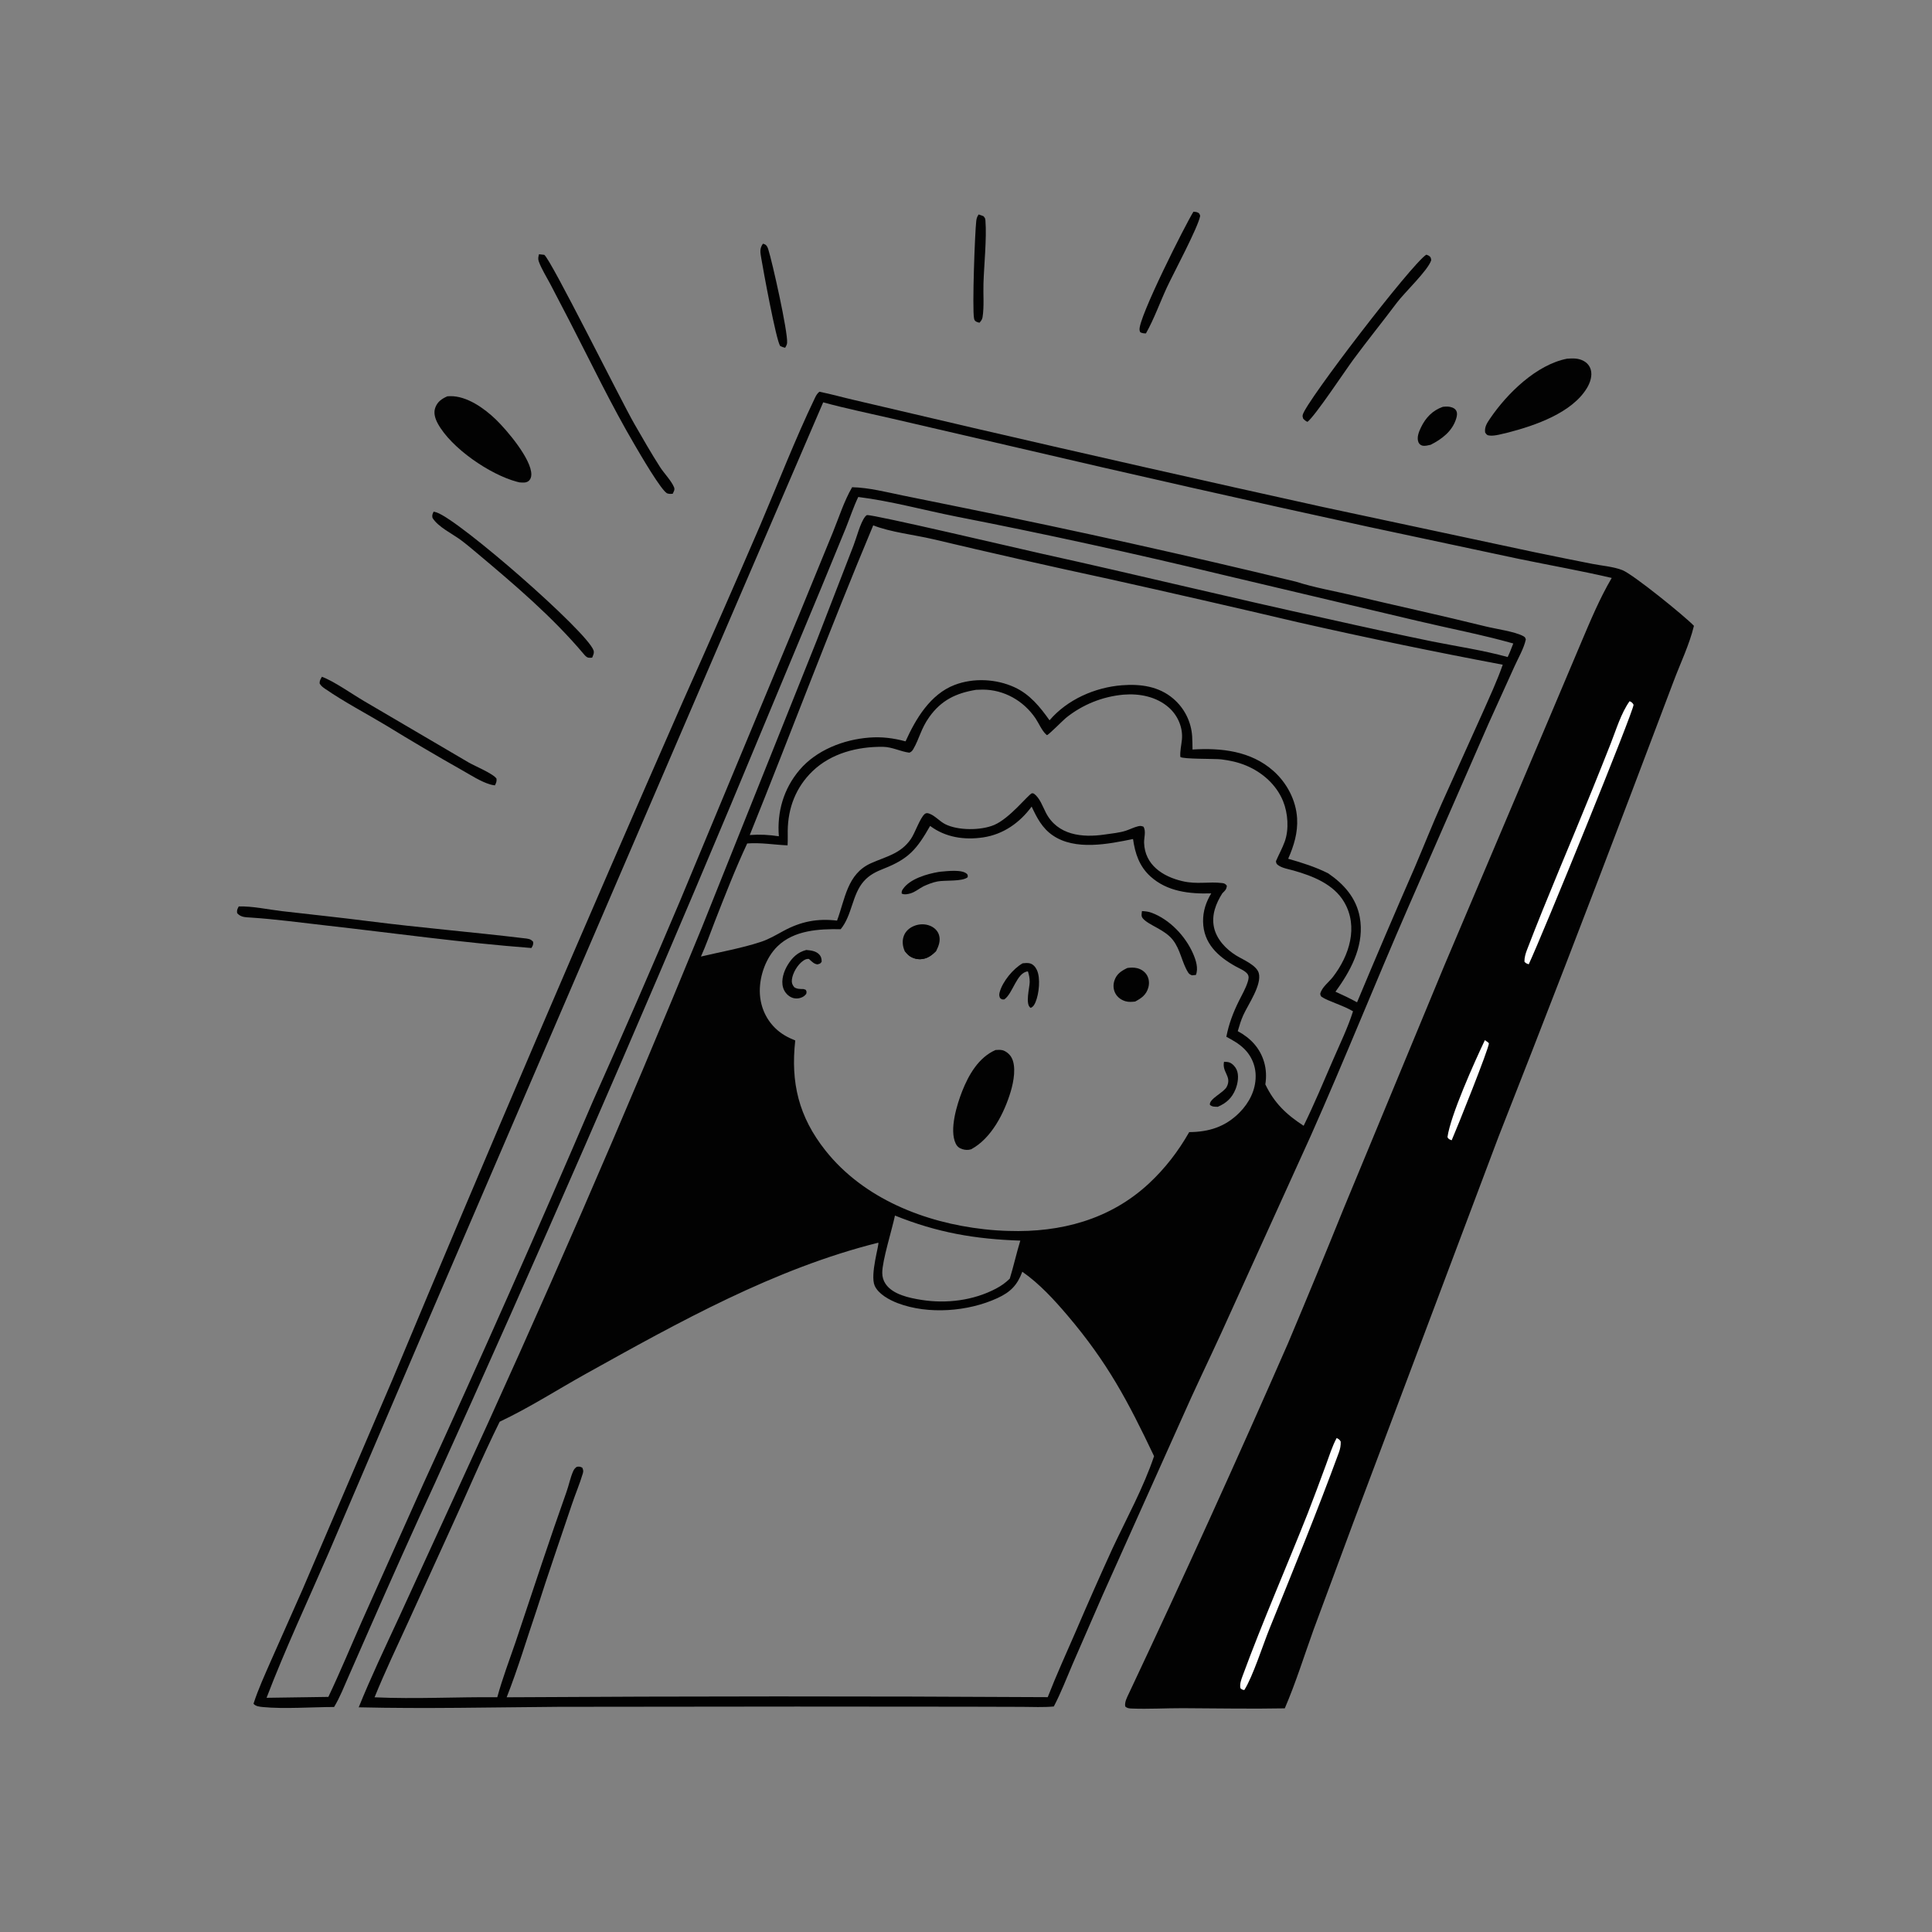 <?xml version="1.0" encoding="utf-8" ?>
<svg xmlns="http://www.w3.org/2000/svg" xmlns:xlink="http://www.w3.org/1999/xlink" width="1024" height="1024">
	<rect width="100%" height="100%" fill="#808080" stroke="none"/>
	<path fill="#020202" d="M434.296 207.622C440.558 208.88 446.819 210.671 453.059 212.098L515.13 226.632Q607.822 248.136 700.742 268.631L812.816 292.568Q828.38 295.803 843.979 298.866C848.951 299.838 855.195 300.328 859.878 302.173C865.617 304.434 892.898 326.551 897.826 331.697C895.386 341.759 890.681 351.407 887.047 361.097L864.74 420.032Q830.032 511.586 794.173 602.695L717.265 807.024L696.192 863.84C691.216 877.665 686.776 891.969 680.961 905.46C662.988 905.808 644.985 905.438 627.01 905.374C617.996 905.341 608.731 905.92 599.76 905.555C598.468 905.503 597.34 905.409 596.389 904.443C595.981 902.159 597.337 899.672 598.288 897.646Q641.811 805.326 682.734 711.825Q697.798 676.11 712.319 640.172L765.437 511.972L820.809 381.335L838.007 340.646C843.003 328.893 847.776 317.367 854.243 306.319C837.917 302.513 821.323 299.585 804.9 296.197L725.201 279.207Q630.619 258.646 536.373 236.596L472.918 221.89C460.713 219.055 448.394 216.563 436.309 213.247L223.232 708.435L174.016 823.456C163.023 848.795 151.143 874.087 141.284 899.869L174.037 899.39C180.316 886.181 185.918 872.616 191.827 859.235L224.342 786.545Q270.608 685.562 314.339 583.455Q337.972 530.586 360.532 477.25L423.699 325.439L441.445 282.128C444.628 274.295 447.398 265.536 451.649 258.234C460.496 258.425 469.96 260.869 478.633 262.645L512.027 269.426Q599.821 287.212 686.881 308.302C696.583 311.43 707.247 313.263 717.203 315.613C740.68 321.156 764.269 326.293 787.684 332.076C792.8 333.339 803.079 334.763 807.418 337.194C808.359 337.72 808.402 337.964 808.718 338.928C807.677 343.713 804.733 348.698 802.707 353.196L788.886 383.706L746.405 480.855C728.839 521.122 712.562 561.952 694.691 602.089L647.325 706.455C640.317 721.743 632.945 736.893 626.181 752.291L584.36 845.586L568.504 882.006C565.282 889.49 562.336 897.257 558.544 904.467C553.01 904.996 547.303 904.685 541.745 904.667L512.728 904.586L422.289 904.519L296.157 904.648C260.884 904.911 225.376 905.746 190.127 904.908C196.625 888.823 204.106 873.162 211.391 857.426L241.589 791.552Q310.082 642.911 372.072 491.443L432.961 339.282L452.398 289.09C453.981 285.041 455.931 277.204 458.471 273.929C458.896 273.381 458.981 273.36 459.465 273.008C462.624 272.535 540.867 290.984 552.301 293.504C603.139 304.709 653.72 317.163 704.589 328.204Q731.762 334.343 759.047 339.968C772.301 342.633 786.078 344.63 799.092 348.248C800.237 345.933 801.114 343.456 802.068 341.056C785.485 336.391 768.339 333.116 751.559 329.146L647.981 304.643Q577.809 287.676 506.957 273.818C489.74 270.4 472.284 265.574 454.892 263.413C452.348 268.719 450.468 274.49 448.265 279.964L435.172 311.807L387.309 426.677Q311.418 607.589 230.434 786.279C218.541 811.934 207.006 837.901 195.619 863.79L184.793 888.439C182.395 893.887 180.156 899.641 177.077 904.743C165.47 904.764 150.497 905.872 139.378 904.775C137.673 904.607 135.511 904.43 134.365 903.014C136.887 895.193 140.391 887.619 143.676 880.092L160.273 842.651L207.74 731.863Q283.236 550.952 362.074 371.478Q382.775 325.172 402.841 278.587C412.434 256.097 421.352 232.939 431.928 210.913C432.588 209.539 433.121 208.599 434.296 207.622ZM264.835 753.546C255.116 773.198 246.629 793.557 237.42 813.466L216.488 859.409C210.376 872.75 204.051 886.006 198.528 899.607C220.121 900.595 241.938 899.373 263.57 899.565C266.288 889.606 269.933 880.068 273.268 870.315L287.26 828.448Q293.581 809.568 300.229 790.801C301.491 787.259 302.294 783.141 303.787 779.776C304.253 778.726 304.806 778.056 305.756 777.427C307.144 777.273 307.345 777.294 308.61 777.881C309.153 779.097 309.293 779.665 308.904 780.973C307.276 786.461 304.949 791.882 303.124 797.333C296.934 815.819 290.483 834.262 284.583 852.841C279.279 868.38 274.565 884.336 268.546 899.594Q411.932 898.706 555.318 899.528C559.893 887.8 565.136 876.311 570.153 864.766Q579.643 842.616 589.651 820.696C597.128 804.715 606.064 788.517 611.678 771.798C597.736 742.484 587.039 722.232 565.826 697.249C558.733 688.895 550.895 680.344 541.848 674.052C539.152 681.225 535.575 684.846 528.567 688.069C513.078 695.193 491.948 696.826 475.866 690.721C471.474 689.054 465.56 685.891 463.603 681.451C461.033 675.617 466.159 659.38 465.519 658.65C410.529 672.382 359.761 700.752 310.564 728.125C295.417 736.553 280.487 746.166 264.835 753.546ZM445.588 492.503C434.037 492.303 420.878 493.012 412.085 501.577C406.065 507.442 402.653 516.945 402.708 525.288C402.757 532.713 405.554 539.714 410.892 544.931C414.018 547.987 417.492 549.869 421.499 551.476C419.006 573.848 423.331 591.908 437.5 609.785C457.701 635.273 490.076 648.022 521.632 651.519Q528.109 652.249 534.626 652.412C562.181 653.326 588.432 646.371 608.964 627.262C617.526 619.292 624.525 610.198 630.302 600.043C640.781 599.963 649.472 597.253 657 589.642C662.084 584.502 665.557 577.77 665.524 570.417Q665.526 569.907 665.502 569.398Q665.478 568.889 665.428 568.382Q665.379 567.875 665.304 567.371Q665.229 566.867 665.129 566.367Q665.028 565.868 664.903 565.374Q664.778 564.88 664.628 564.393Q664.478 563.906 664.304 563.427Q664.129 562.948 663.931 562.479Q663.733 562.009 663.511 561.55Q663.29 561.091 663.046 560.644Q662.801 560.197 662.535 559.763Q662.268 559.328 661.98 558.908Q661.692 558.488 661.383 558.082Q661.074 557.677 660.745 557.288Q660.416 556.898 660.068 556.526Q659.72 556.154 659.354 555.8C656.622 553.112 653.326 551.319 649.993 549.509C651.294 542.709 653.576 536.744 656.635 530.555C658.252 527.283 660.242 523.91 661.32 520.418C661.794 518.883 662.17 517.463 661.11 516.111C659.802 514.444 656.735 513.219 654.844 512.163C645.514 506.952 637.827 499.983 637.657 488.42C637.577 482.975 639.192 478.134 641.979 473.506C630.498 473.869 618.65 472.599 609.748 464.519C603.841 459.157 601.614 452.327 600.528 444.698C587.406 447.378 569.914 450.945 557.984 442.777C552.377 438.938 549.579 433.456 546.793 427.506C540.498 436.067 531.821 442.212 521.144 443.83C511.21 445.336 501.168 443.875 492.984 437.759C485.961 450.037 481.707 455.214 468.32 460.442C464.316 462.006 460.751 463.781 457.84 467.072C451.592 474.134 451.703 485.029 445.588 492.503ZM396.025 447.059C389.753 460.466 384.243 474.662 378.847 488.443C376.433 494.609 374.237 500.958 371.516 506.992C382.028 504.508 393.13 502.561 403.375 499.182C407.625 497.78 411.311 495.55 415.228 493.43C424.519 488.399 433.163 486.708 443.652 487.938C447.931 476.489 449.019 463.184 461.605 457.541C469.718 453.903 477.346 452.576 482.772 444.71C485.051 441.406 487.566 433.591 490.144 431.409C490.843 430.818 491.701 430.934 492.485 431.212C495.56 432.304 498.013 435.317 500.938 436.807C507.749 440.275 519.907 440.195 526.851 437.28C535.205 433.774 544.864 421.289 546.866 420.49C547.208 420.353 547.599 420.576 547.965 420.619C551.173 422.971 552.562 427.308 554.343 430.758C560.516 442.722 573.631 444.1 585.679 442.292C589.194 441.764 593.252 441.407 596.602 440.332C598.851 439.611 601.073 438.425 603.365 437.902C604.383 437.67 605.108 437.76 606.052 438.169C607.545 440.579 606.307 443.922 606.395 446.696C606.768 458.424 616.281 464.582 626.606 467.01C634.695 468.912 640.551 467.119 647.897 468.058C649.081 468.209 649.541 468.543 650.251 469.453C650.089 471.404 649.277 472.074 647.891 473.425C644.45 478.81 642.041 485.012 643.436 491.508C644.793 497.831 649.872 503.181 655.262 506.472C658.782 508.621 666.028 511.568 667.183 515.776C668.881 521.966 661.564 532.36 658.99 538.004C657.739 540.748 656.888 543.642 656.045 546.532C662.78 550.186 667.771 555.372 669.995 562.892C671.134 566.742 671.278 570.784 670.656 574.738C675.391 584.645 681.776 590.723 690.96 596.687C696.582 585.206 701.526 573.33 706.605 561.599C710.221 553.246 714.39 544.677 717.131 536.007C712.111 532.947 703.84 530.631 700.547 528.377C699.88 527.921 699.946 527.484 699.741 526.749C700.612 523.197 704.281 520.653 706.479 517.798C715.159 506.524 720.133 491.175 712.387 478.039C706.811 468.584 695.691 464.262 685.636 461.41C683.162 460.709 679.542 460.129 677.441 458.561C676.458 457.828 676.469 457.595 676.275 456.461C677.745 453.009 679.65 449.611 680.917 446.102C683.276 439.572 682.645 431.032 680.069 424.66C676.546 415.943 669.06 409.345 660.483 405.77C656.223 403.994 651.749 403.014 647.178 402.467C644 402.087 626.739 402.417 625.6 401.177C625.372 398.094 626.141 395.06 626.438 391.997C627.051 385.664 624.273 379.234 619.549 375.048C612.971 369.217 603.972 367.479 595.443 368.185Q593.365 368.372 591.306 368.712Q589.247 369.052 587.219 369.542Q585.19 370.032 583.204 370.67Q581.217 371.308 579.282 372.09Q577.348 372.872 575.476 373.795Q573.604 374.717 571.806 375.775Q570.007 376.832 568.291 378.019Q566.574 379.206 564.95 380.516C563.637 381.581 555.695 389.599 554.939 389.621C554.749 389.627 554.619 389.412 554.476 389.286C552.225 387.305 550.561 383.264 548.819 380.701C542.508 371.422 532.209 365.542 520.897 365.512Q519.121 365.518 517.348 365.618C506.721 367.362 498.929 371.102 492.556 380.008C488.114 386.216 487.352 391.388 484.041 397.091C483.506 398.011 482.961 398.562 481.971 398.941C477.217 398.317 472.857 395.9 468.035 395.837C454.57 395.661 440.556 399.199 430.637 408.769C421.86 417.238 417.659 428.181 417.51 440.247C417.478 442.844 417.605 445.466 417.422 448.057C410.228 447.75 403.245 446.488 396.025 447.059ZM474.348 644.272C472.762 651.852 467.584 668.199 467.615 674.644C467.624 676.761 468.174 678.713 469.363 680.476C473.209 686.182 482.089 687.977 488.479 688.983C501.683 691.062 516.002 689.283 527.909 682.986C530.698 681.511 532.954 679.925 535.209 677.691C537.262 671.034 538.736 664.217 540.784 657.556C516.681 656.755 496.748 653.289 474.348 644.272ZM462.827 278.445C440.061 332.745 419.422 387.979 397.388 442.582C402.691 442.173 407.562 442.452 412.813 443.236C411.771 430.378 415.319 418.053 423.765 408.1C432.721 397.546 447.083 391.999 460.633 390.943C467.393 390.416 473.433 391.19 479.965 392.928C485.34 380.996 493.086 367.964 505.936 363.036C515.948 359.196 527.936 359.799 537.655 364.232C545.798 367.945 551.2 374.641 556.278 381.772C565.685 370.76 580.388 364.304 594.686 363.198C604.419 362.445 614.177 363.733 621.838 370.284Q622.384 370.749 622.906 371.24Q623.428 371.731 623.924 372.248Q624.421 372.764 624.891 373.305Q625.362 373.846 625.805 374.41Q626.247 374.974 626.661 375.559Q627.075 376.144 627.459 376.749Q627.844 377.354 628.197 377.978Q628.551 378.601 628.872 379.242Q629.194 379.882 629.484 380.538Q629.773 381.193 630.03 381.863Q630.286 382.532 630.509 383.213Q630.732 383.895 630.92 384.586Q631.108 385.278 631.262 385.978Q631.415 386.678 631.534 387.385Q631.652 388.092 631.735 388.804Q631.818 389.516 631.865 390.231C632.005 392.568 632.024 394.919 632.056 397.26C647.266 396.316 662.972 398.018 674.87 408.557C682.026 414.895 686.908 424.059 687.488 433.656C687.95 441.299 685.799 448.241 682.766 455.161C690.08 457.246 697.138 459.454 703.961 462.884C712.275 468.567 718.836 475.894 720.703 486.111C723.228 499.922 716.885 512.815 709.125 523.796Q708.478 524.71 707.815 525.612C711.714 527.368 715.518 529.186 719.271 531.239Q734.229 495.427 749.78 459.87C754.595 448.58 759.111 437.178 764.102 425.962L785.816 377.775C789.507 369.402 793.478 360.949 796.482 352.312Q742.172 342.095 688.276 329.878Q637.987 318.042 587.557 306.826Q540.856 296.762 494.371 285.739C484.727 283.473 471.752 282.031 462.827 278.445Z"/>
	<path fill="#020202" d="M527.678 556.519C528.845 556.459 530.177 556.341 531.316 556.63C533.15 557.096 535.026 558.673 535.98 560.275C538.843 565.084 537.224 573.446 535.689 578.568C532.305 589.857 525.488 603.402 514.716 609.147C513.175 609.642 511.593 609.554 510.06 609.08C508.408 608.569 507.283 607.658 506.536 606.096C503.047 598.797 507.211 585.372 509.97 578.384C513.432 569.616 518.712 560.43 527.678 556.519Z"/>
	<path fill="#020202" d="M479.476 504.004C478.372 501.448 478.056 498.638 479.065 495.983C480.007 493.507 481.996 491.808 484.4 490.799C487.151 489.644 490.352 489.571 493.11 490.746C495.184 491.629 496.948 493.264 497.654 495.442C498.631 498.46 497.581 501.292 496.234 503.988C493.822 506.414 491.398 508.255 487.835 508.39C485.595 508.476 483.054 507.651 481.38 506.13C480.681 505.495 480.073 504.734 479.476 504.004Z"/>
	<path fill="#020202" d="M479.476 504.004L496.234 503.988C493.822 506.414 491.398 508.255 487.835 508.39C485.595 508.476 483.054 507.651 481.38 506.13C480.681 505.495 480.073 504.734 479.476 504.004Z"/>
	<path fill="#020202" d="M597.531 513.046C599.306 512.806 600.986 512.729 602.744 513.16C604.856 513.677 606.786 514.979 607.903 516.863C609.087 518.862 609.245 521.278 608.617 523.485C607.533 527.295 605 529.072 601.656 530.84C599.945 531.024 598.274 531.175 596.593 530.7C594.34 530.064 592.309 528.623 591.183 526.543C590.06 524.467 589.917 522.008 590.643 519.777C591.803 516.212 594.314 514.598 597.531 513.046Z"/>
	<path fill="#020202" d="M605.263 482.881C607.007 482.99 608.634 483.139 610.291 483.749C619.981 487.312 628.383 496.231 632.425 505.6C633.87 508.951 635.253 513.249 633.845 516.752L631.723 516.943C630.771 516.487 630.292 516.33 629.712 515.4C626.374 510.044 625.715 503.383 621.603 498.147C617.229 492.576 608.853 490.431 605.75 486.792C604.681 485.539 605.13 484.389 605.263 482.881Z"/>
	<path fill="#020202" d="M542.046 510.562C543.251 510.462 544.587 510.289 545.774 510.58C547.563 511.019 548.802 512.491 549.555 514.087C551.615 518.455 550.693 526.723 548.882 531.069C548.323 532.41 547.688 533.637 546.27 534.199C543.236 532.363 545.706 523.579 545.756 520.561C545.789 518.532 545.419 516.784 544.823 514.854C538.827 515.371 536.9 526.595 532.288 529.713C530.998 529.776 531.041 529.757 530.021 528.954C529.526 527.721 529.517 527.073 529.877 525.78C531.447 520.138 537.075 513.34 542.046 510.562Z"/>
	<path fill="#020202" d="M427.34 503.504C429.656 503.714 432.298 503.992 434.04 505.725C435.195 506.873 435.518 508.149 435.501 509.741C434.702 510.881 434.571 510.785 433.202 511.144C431.473 510.878 430.544 509.874 429.279 508.756L428.703 508.24C427.404 508.181 426.624 508.57 425.561 509.326C422.694 511.365 420.115 515.734 419.721 519.227C419.532 520.904 419.906 521.925 420.969 523.252C422.534 524.288 424.069 524.165 425.895 524.214L427.041 524.604C427.598 525.612 427.536 525.633 427.325 526.779C426.489 527.816 425.797 528.347 424.558 528.794C422.746 529.448 420.746 529.342 419.043 528.42C417.103 527.369 415.619 525.455 415.021 523.339C413.914 519.428 415.441 514.817 417.477 511.469C419.892 507.497 422.8 504.691 427.34 503.504Z"/>
	<path fill="#020202" d="M497.543 462.141C497.882 462.088 498.221 462.039 498.562 462.01C501.97 461.722 510.022 460.686 512.521 463.228C513.082 463.799 512.898 464.192 512.907 464.93C510.022 467.372 501.031 466.411 496.93 467.185C494.293 467.682 491.936 468.655 489.505 469.74C487.244 470.897 485.069 472.775 482.632 473.499C481.197 473.925 479.28 474.336 477.912 473.604C477.87 472.473 477.933 472.167 478.602 471.187C482.311 465.759 491.379 463.179 497.543 462.141Z"/>
	<path fill="#020202" d="M648.758 562.762C649.708 562.817 650.804 562.803 651.707 563.16C653.253 563.771 654.672 565.346 655.377 566.82C656.823 569.848 656.08 574.264 654.881 577.252C652.998 581.943 650.015 584.677 645.454 586.624C643.85 586.574 642.546 586.711 641.265 585.594C640.762 582.385 648.653 579.118 650.236 575.957C652.986 570.467 647.584 568.345 648.758 562.762Z"/>
	<path fill="white" d="M863.713 371.646C864.829 372.169 865.222 372.434 865.82 373.52C865.922 376.855 817.486 495.717 810.263 511.09C809.123 510.676 808.744 510.618 807.98 509.703C807.952 507.533 808.554 505.47 809.326 503.457C820.207 475.099 832.384 447.071 843.786 418.9Q848.819 406.509 853.719 394.066C856.614 386.715 859.151 378.094 863.713 371.646Z"/>
	<path fill="white" d="M708.47 762.17C709.621 762.821 709.954 762.93 710.598 764.06C710.694 766.04 710.339 767.937 709.655 769.801C698.145 801.192 685.398 832.264 672.851 863.259C669.391 871.805 663.977 888.779 659.507 895.756C658.524 895.627 658.176 895.438 657.436 894.781C657.01 892.578 657.834 890.347 658.592 888.29C669.279 859.278 681.779 830.778 693.167 802.012Q698.084 789.264 702.77 776.429C704.529 771.706 706.05 766.598 708.47 762.17Z"/>
	<path fill="white" d="M787.009 551.308C787.838 551.797 788.433 552.28 789.154 552.908C789.346 555.283 772.107 598.257 769.423 604.37C768.172 603.845 767.823 603.891 767.187 602.719C768.758 591.261 781.467 562.932 787.009 551.308Z"/>
	<path fill="#020202" d="M830.602 190.107C833.744 189.9 836.626 189.774 839.465 191.366C841.293 192.391 842.571 193.942 843.147 195.959C844.046 199.113 842.825 202.781 841.218 205.495C833.303 218.858 813.469 225.589 799.378 229.24C796.518 229.847 792.474 231.166 789.565 230.858C788.062 230.698 787.997 230.39 787.16 229.248C786.728 226.316 788.161 224.197 789.765 221.833C798.744 208.608 814.35 193.252 830.602 190.107Z"/>
	<path fill="#020202" d="M237.11 210.048C237.587 210.019 238.064 209.987 238.542 209.977C247.464 209.786 256.813 216.507 262.948 222.462C268.617 227.966 281.828 243.439 281.615 251.635C281.581 252.956 281.144 254.194 280.056 255.018C278.713 256.035 276.932 255.767 275.358 255.674Q274.658 255.516 273.963 255.334C259.796 251.583 239.148 237.555 232.044 224.489C230.684 221.987 229.677 218.97 230.675 216.157C231.815 212.945 234.121 211.359 237.11 210.048Z"/>
	<path fill="#020202" d="M126.534 480.44C133.804 480.204 142.077 482.063 149.358 482.912C164.682 484.698 180.005 486.276 195.312 488.229C222.734 491.728 250.331 494.001 277.776 497.297C279.814 497.542 281.271 497.551 282.604 499.238C282.703 500.737 282.397 501.229 281.657 502.464C245.263 499.695 208.92 494.593 172.654 490.503C159.379 489.006 146.05 487.174 132.719 486.315C129.971 486.138 127.625 486.182 125.693 483.99C125.417 482.477 125.866 481.736 126.534 480.44Z"/>
	<path fill="#020202" d="M285.686 134.754C286.618 134.829 287.549 134.958 288.478 135.064C292.146 137.738 329.015 212.173 336.263 224.749C340.688 232.425 345.098 240.173 349.888 247.628C352 250.914 355.802 254.756 357.243 258.226C357.815 259.604 357.082 260.526 356.522 261.731C355.491 261.784 354.785 261.836 353.776 261.546C350.786 260.685 338.687 239.708 336.584 236.134C323.965 214.694 313.245 192.212 301.846 170.119L291.564 150.362C289.558 146.568 287.042 142.613 285.572 138.6C285.058 137.194 285.319 136.166 285.686 134.754Z"/>
	<path fill="#020202" d="M229.832 271.19C230.406 271.305 230.936 271.426 231.489 271.62C243.846 275.957 311.059 334.643 314.59 344.711C315.061 346.053 314.37 347.326 313.862 348.566C313.275 348.609 312.583 348.687 312 348.601C310.892 348.439 310.097 347.495 309.42 346.691C292.615 326.764 272.751 309.898 252.836 293.184C250.062 290.856 247.285 288.497 244.384 286.329C239.855 282.944 232.136 279.32 229.215 274.439C228.922 272.99 229.229 272.468 229.832 271.19Z"/>
	<path fill="#020202" d="M755.954 134.991C756.349 135.122 756.947 135.299 757.288 135.52C758.402 136.245 758.409 136.729 758.572 137.926C756.873 143.307 744.482 154.963 740.325 160.5C732.77 170.566 724.853 180.342 717.372 190.471C712.866 196.572 697.122 220.378 692.998 223.591C692.039 223.191 691.492 222.685 690.749 221.968C690.497 221.085 690.257 220.725 690.491 219.804C692.275 212.78 748.189 139.88 755.954 134.991Z"/>
	<path fill="#020202" d="M170.624 358.699C177.03 361.073 186.576 367.844 192.886 371.547L248.415 404.137C251.835 406.115 261.385 410.018 263.165 412.706C263.296 414.341 262.992 414.795 262.329 416.256Q261.021 416.135 259.764 415.756C254.613 414.215 249.435 410.749 244.747 408.135Q224.493 396.691 204.671 384.516C193.963 378.082 182.542 372.137 172.273 365.054C171.039 364.202 170.148 363.541 169.404 362.237C169.37 360.659 169.88 360.065 170.624 358.699Z"/>
	<path fill="#020202" d="M632.554 112.21C633.08 112.27 633.968 112.3 634.486 112.5C635.68 112.96 635.72 113.258 636.125 114.368C635.186 120.227 621.863 145.043 618.496 152.302C614.772 160.333 611.711 169.028 607.37 176.718C606.21 176.708 605.496 176.611 604.429 176.147C604.15 175.635 604.109 175.641 603.994 174.968C602.985 169.061 628.545 118.504 632.554 112.21Z"/>
	<path fill="#020202" d="M764.689 215.637C765.527 215.549 766.39 215.453 767.232 215.49C768.786 215.559 770.837 216.097 771.713 217.484C772.54 218.792 772.253 220.408 771.833 221.796C769.79 228.545 764.282 232.702 758.288 235.744C756.953 236.019 755.35 236.506 753.998 236.209Q753.811 236.169 753.631 236.106Q753.451 236.043 753.279 235.959Q753.108 235.874 752.949 235.77Q752.789 235.665 752.644 235.541Q752.498 235.417 752.369 235.276Q752.24 235.135 752.13 234.98Q752.019 234.824 751.929 234.656Q751.838 234.488 751.769 234.31C750.805 231.835 752.063 228.757 753.155 226.507C755.658 221.345 759.273 217.557 764.689 215.637Z"/>
	<path fill="#020202" d="M518.697 113.662L521.223 114.555C522.055 115.506 522.214 115.697 522.312 117.005C523.018 126.427 521.584 140.286 521.257 150.163C521.064 155.971 521.689 162.521 520.763 168.179C520.558 169.429 519.94 170.132 519.129 171.067C518.673 170.923 517.727 170.703 517.306 170.407C516.586 169.902 516.421 169.563 516.259 168.734C515.241 163.532 516.692 123.312 517.444 117.007C517.607 115.638 517.939 114.8 518.697 113.662Z"/>
	<path fill="#020202" d="M404.366 129.176C404.793 129.284 405.013 129.318 405.429 129.533C406.45 130.058 406.869 131.131 407.201 132.162C409.313 138.722 417.634 175.832 417.182 181.745C417.111 182.688 416.6 183.519 416.158 184.327C415.182 184.131 414.41 183.813 413.511 183.39C411.303 180.209 404.439 142.651 403.474 136.803C402.98 133.812 402.499 131.78 404.366 129.176Z"/>
</svg>
